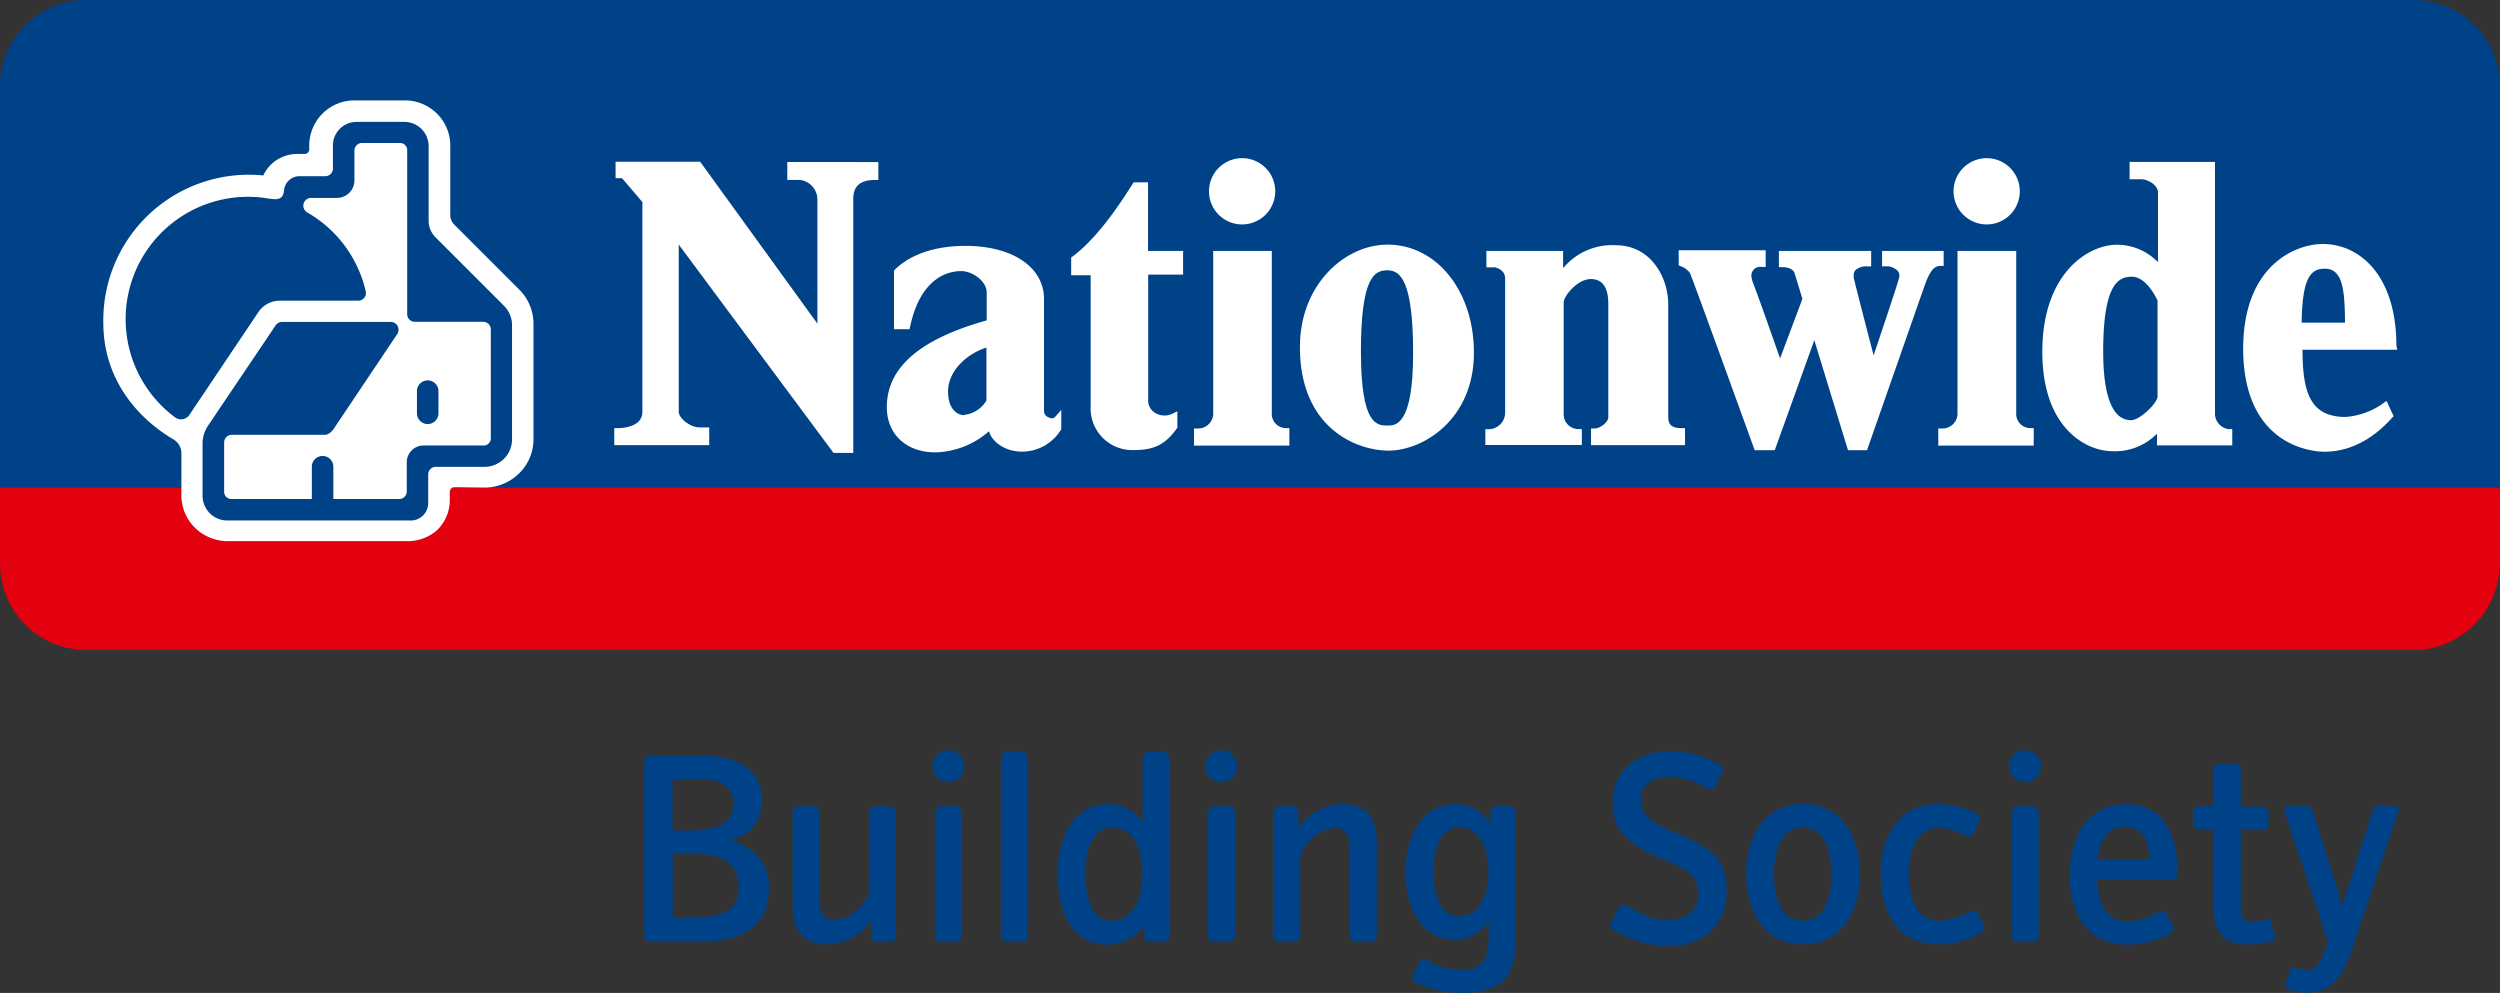 <svg id="Layer_1" data-name="Layer 1" xmlns="http://www.w3.org/2000/svg" viewBox="0 0 348.66 138.48"><rect x="0" y="0" width="348.66" height="138.48" fill="#333333" stroke="none"/><defs><style>.cls-1{fill:#004288;}.cls-2{fill:#e3000f;}.cls-3{fill:#fff;}</style></defs><title>logo</title><path class="cls-1" d="M336.61,0H12A12.08,12.08,0,0,0,0,12V68H348.66V12A12.08,12.08,0,0,0,336.61,0Z"/><path class="cls-2" d="M0,78.66a12.08,12.08,0,0,0,12,12H336.61a12.08,12.08,0,0,0,12-12V68H0Z"/><path class="cls-3" d="M321,45c.08-6.27,1.26-7.53,3.23-7.53,2.53,0,2.79,3.09,2.81,7.53Zm13.21,3.21c0-9.81-5.14-14.18-10.25-14.18-3.86,0-11.12,3-11.12,14.64C312.89,62.58,323,63,324.16,63c4.32,0,7.53-2.57,9.43-4.72l.24-.24-1-2.13-.49.36a10.38,10.38,0,0,1-5.22,1.88c-4.93,0-6-3.43-6-9.37h13.21Z"/><path class="cls-3" d="M300.9,41.91v13.4c0,.84-2.41,3.29-3.7,3.29-3.21,0-3.88-5.15-3.88-9.54,0-9.24,2-10.47,4-10.47s3.39,2.92,3.58,3.33m9.93,17.93a2.19,2.19,0,0,1-1.92-2.27v-35H297V25h1.68c.67,0,2.28.67,2.28,1.88v9.68a8,8,0,0,0-5.71-2.43c-4.05,0-10.42,4-10.42,14.92s6.36,13.87,9.71,13.87a8.15,8.15,0,0,0,6.28-2.44v1.64h10.5V59.84Z"/><path class="cls-3" d="M283.19,59.71a2,2,0,0,1-2-1.81V35H273V57.86a2.12,2.12,0,0,1-2.21,1.9h-.47v2.39h13.31V59.71Z"/><path class="cls-3" d="M262.48,35v2.14H263a2.21,2.21,0,0,1,1.7.67,1.15,1.15,0,0,1,.2.6,1.22,1.22,0,0,1-.08.46c-.35,1.29-2.51,7.7-3.52,10.69-.81-3.11-2.56-9.89-2.77-10.8a1.4,1.4,0,0,1,0-.35,1.2,1.2,0,0,1,.2-.7,2.25,2.25,0,0,1,1.71-.56h.52V35H248.09v2.26h.49c.55,0,1.44.13,1.7.84l1.09,3.57c-.09.3-2.42,6.43-3.11,8.32-.95-2.68-3.12-8.91-3.78-10.55a3.66,3.66,0,0,1-.23-1,1.23,1.23,0,0,1,1.49-1.2h.51V34.9H234.12V37l.27.12a2.75,2.75,0,0,1,1.29.94c.31.65,5.51,15,8.92,24.41l.11.32h2.8s4.69-13,5.52-15.36c.71,2.35,4.7,15.36,4.7,15.36h2.65l8.09-23.12c.66-1.82,1.27-2.58,2.1-2.58h.5V35Z"/><path class="cls-3" d="M234.51,59.71c-1.54,0-1.85-.65-1.85-1.59V42.52c0-4.06-2.58-8.32-7.31-8.32A8.88,8.88,0,0,0,218,37.4V35h-10.7v2.28h1.17s1.44.26,1.44,1.53V57.71a2.32,2.32,0,0,1-2.33,2.15l-.43,0v2.2h13.46V59.84h-.48a2.05,2.05,0,0,1-2.05-2.13V42.15c0-.82,1.88-3.23,3.78-3.23,1.64,0,2.44,1.18,2.44,3.47V58.21c0,.64-1.13,1.55-1.9,1.55h-.51v2.32H235V59.71Z"/><path class="cls-3" d="M197.08,49.28c0,10.07-2.47,10.07-3.53,10.07-1.5,0-3.75,0-3.75-10.3,0-10.48,1.91-11.35,3.68-11.35s3.6,1.29,3.6,11.57m-3.6-15.15c-5.85,0-12.19,5.47-12.19,14.3,0,11.44,8.09,14.43,12.33,14.43,4.84,0,11.94-4.33,11.94-13.66,0-8.6-5.18-15.08-12.08-15.08"/><path class="cls-3" d="M179.37,59.71a2,2,0,0,1-2-1.81V35h-8.17V57.86a2.13,2.13,0,0,1-2.21,1.9h-.47v2.39h13.3V59.71Z"/><path class="cls-3" d="M165,38.3V35h-4.89V25.43h-2l-.23.35c-1.63,2.54-4.7,7.3-8.3,10l-.19.15v2.46h2.72V56.61A5.81,5.81,0,0,0,158,62.77c2.58,0,4.32-.48,6.11-3l.09-.11v-2.3l-.72.35a2.52,2.52,0,0,1-2.35-.11,2,2,0,0,1-1-1.6V38.3Z"/><path class="cls-3" d="M134.47,57.9c-.82,0-2.25-.67-2.25-3.32s2.32-5.12,5.35-6.11v7.39a4.13,4.13,0,0,1-3.1,2m12.65.32a.65.65,0,0,1-.76.07,1,1,0,0,1-.76-.86V41.69c0-4.43-4.41-7.4-10.93-7.4-5.69,0-8.63,2.08-9.87,3.32l-.12.14v8.16h2.17l.09-.41c1.52-7,5.52-7.71,7.16-7.69,1.41,0,3.51,1.32,3.51,3v3.87c-9.36,2.63-13.93,6.58-13.93,12.11,0,3.76,2.71,6.3,6.77,6.3a11.75,11.75,0,0,0,7.47-2.94c.5,1.61,2.37,2.84,4.67,2.84A6.37,6.37,0,0,0,147.92,60l.09-.1V57.17Z"/><path class="cls-3" d="M109.8,22.59v2.5h1.75A2.77,2.77,0,0,1,114,27.74v17.4L97.65,22.56H85.85v2.29h.9c.26.29,2.63,3.09,2.84,3.33V57.43c0,2.07-2.62,2.28-3.44,2.28h-.48v2.37H98.91V59.61H97.59c-1.37,0-2.93-1.31-2.93-2.17V34.11l21.59,29.06H119V27.74c0-1.8,1-2.64,3-2.64h.5v-2.5Z"/><path class="cls-3" d="M173.24,22.06a4.62,4.62,0,1,0,4.61,4.62,4.61,4.61,0,0,0-4.61-4.62"/><path class="cls-3" d="M277.06,22.06a4.62,4.62,0,1,0,4.63,4.62,4.62,4.62,0,0,0-4.63-4.62"/><path class="cls-3" d="M67.65,68a6.85,6.85,0,0,0,4.66-1.9,6.61,6.61,0,0,0,2.09-4.75V45.29a6.72,6.72,0,0,0-2-4.92l-9-9A1.86,1.86,0,0,1,62.8,30V20.3a6.25,6.25,0,0,0-1.89-4.48A6.33,6.33,0,0,0,56.44,14H49.39a6.3,6.3,0,0,0-6.26,6.32v.53h0a.64.64,0,0,1-.64.62H41.44A5.27,5.27,0,0,0,38,22.76a5.12,5.12,0,0,0-1.28,1.71c-.66-.07-1.39-.1-2-.1A20.29,20.29,0,0,0,14.41,45c0,11.06,9.26,15.92,9.76,16.27a2.28,2.28,0,0,1,1.13,1.8v6a6.3,6.3,0,0,0,1.94,4.58,6.52,6.52,0,0,0,4.55,1.82H56.58A6.27,6.27,0,0,0,60.89,74a5.85,5.85,0,0,0,1.84-4.41v-1a.64.64,0,0,1,.63-.64Z"/><path class="cls-1" d="M70.21,42.57l-9.43-9.43a3.29,3.29,0,0,1-1-2.23V20.3A3.39,3.39,0,0,0,56.42,17H49.73a3.29,3.29,0,0,0-3.3,3.31v3.2a1.06,1.06,0,0,1-1.1,1.06H41.78a2.16,2.16,0,0,0-2.15,1.87c-.08.87-.37,1.55-1.85,1.28h-.06l-.1,0h0A17.06,17.06,0,0,0,24.42,58.21h0a1.4,1.4,0,0,0,2-.36h0l9.66-14.39a3.64,3.64,0,0,1,2.83-1.53H50a1.06,1.06,0,0,0,1-1.33h0a17.09,17.09,0,0,0-8.2-11h0a1.09,1.09,0,0,1,.51-2H47a2.44,2.44,0,0,0,2.43-2.43V21a1.06,1.06,0,0,1,1.06-1.06h5.3a1,1,0,0,1,1,1.06V43.81a1.06,1.06,0,0,0,1.06,1.07h9.5A1.07,1.07,0,0,1,68.45,46V61.07a1,1,0,0,1-1.08,1.06H59.07a2.34,2.34,0,0,0-2.34,2.33v4.07a1.05,1.05,0,0,1-1.07,1.06H46.49v-4.5a1.49,1.49,0,0,0-3,0v4.5H32.32a1,1,0,0,1-1.06-1.06V61.7a1.06,1.06,0,0,1,1.06-1.06h13c.64,0,1.17-.76,1.17-.76l8.93-13.32a1.09,1.09,0,0,0-.84-1.66H39.33c-.6,0-.86.41-1.16.88L29,59.39a4.54,4.54,0,0,0-.75,2.32v7.46a3.45,3.45,0,0,0,3.52,3.42H57.28a2.43,2.43,0,0,0,2.44-2.42v-4a1.05,1.05,0,0,1,1.06-1.06h6.85a3.85,3.85,0,0,0,3.78-3.68v-16A3.81,3.81,0,0,0,70.21,42.57ZM61.15,57.63V54.55a1.49,1.49,0,1,0-3,0v3.09a1.49,1.49,0,0,0,3,0Z"/><path class="cls-1" d="M97.29,131.39h-6.4a.93.93,0,0,1-1.05-1.05V106.43a.92.92,0,0,1,1.05-1.05h6.83c4.6,0,8.54,1.52,8.54,6.2,0,3-1.64,4.76-4.29,5.69,3.16.86,5.27,2.89,5.27,6.55C107.23,129.55,103.06,131.39,97.29,131.39Zm.51-22.7h-4v7.14H96.2a10.55,10.55,0,0,0,3.63-.51,3.31,3.31,0,0,0,2.5-3.2C102.32,109.78,100.57,108.69,97.8,108.69ZM101.15,120a8.25,8.25,0,0,0-4.17-.9H93.82v8.78h3.43c3.08,0,5.77-.59,5.77-4.21A3.93,3.93,0,0,0,101.15,120Z"/><path class="cls-1" d="M124,131.39h-1.4c-.86,0-1.09-.39-1.09-1.05v-1.91a8,8,0,0,1-6.08,3.28c-3.39,0-4.88-2-4.88-5.34V113.48a.93.93,0,0,1,1.05-1.05h1.72c.7,0,1,.39,1,1.09v11.93c0,1.75.51,2.89,2,2.89a5.47,5.47,0,0,0,4-2.3,3.38,3.38,0,0,0,.9-2.73v-9.75c0-.74.23-1.13,1.13-1.13h1.52c.82,0,1.09.39,1.09,1.09v16.77C125,131,124.7,131.39,124,131.39Z"/><path class="cls-1" d="M132.27,109.08a2.22,2.22,0,0,1-2.22-2.22,2.25,2.25,0,0,1,2.22-2.22,2.22,2.22,0,0,1,2.22,2.22A2.2,2.2,0,0,1,132.27,109.08Zm.74,22.31h-1.48c-.86,0-1.13-.39-1.13-1.09V113.52c0-.74.35-1.09,1.05-1.09H133c.86,0,1.13.39,1.13,1.05v16.77C134.18,131,133.94,131.39,133,131.39Z"/><path class="cls-1" d="M142.21,131.39h-1.48c-.86,0-1.13-.39-1.13-1.09V105.92c0-.74.35-1.09,1.05-1.09h1.6c.86,0,1.13.39,1.13,1.05v24.38C143.38,131,143.15,131.39,142.21,131.39Z"/><path class="cls-1" d="M162.06,131.39h-1.33c-.9,0-1.17-.39-1.17-1.09V129a5.92,5.92,0,0,1-5.07,2.73c-5.3,0-7-5.11-7-9.71,0-5.34,2.3-9.87,7.06-9.87a5.73,5.73,0,0,1,4.8,2.46v-8.66c0-.74.27-1.09,1.17-1.09H162c.82,0,1.13.39,1.13,1.13v24.34C163.12,131,162.8,131.39,162.06,131.39Zm-6.83-16c-3.35,0-3.86,4.13-3.86,6.63,0,3.08.86,6.4,3.67,6.4s4.29-2.93,4.29-6.28C159.33,117.89,157.73,115.4,155.24,115.4Z"/><path class="cls-1" d="M170.33,109.08a2.22,2.22,0,0,1-2.22-2.22,2.25,2.25,0,0,1,2.22-2.22,2.22,2.22,0,0,1,2.22,2.22A2.2,2.2,0,0,1,170.33,109.08Zm.74,22.31h-1.48c-.86,0-1.13-.39-1.13-1.09V113.52c0-.74.35-1.09,1.05-1.09h1.6c.86,0,1.13.39,1.13,1.05v16.77C172.24,131,172,131.39,171.07,131.39Z"/><path class="cls-1" d="M191,131.39h-1.75c-.66,0-1-.39-1-1.09V118.36c0-1.75-.55-2.89-2-2.89a5.47,5.47,0,0,0-4,2.3,3.25,3.25,0,0,0-.9,2.73v9.75c0,.74-.23,1.13-1.17,1.13h-1.48c-.86,0-1.13-.39-1.13-1.09V113.52c0-.74.35-1.09,1.05-1.09H180c.82,0,1.09.39,1.09,1.05v1.91a8,8,0,0,1,6.08-3.28c3.39,0,4.84,2,4.84,5.34v12.87A.92.92,0,0,1,191,131.39Z"/><path class="cls-1" d="M204,138.48a15.36,15.36,0,0,1-6.47-1.4.75.75,0,0,1-.55-.66,1,1,0,0,1,.12-.43l.78-1.68c.23-.47.66-.58,1.25-.31a9.68,9.68,0,0,0,4.76,1.29c2.85,0,3.71-1.64,3.71-3.94v-2.77a6,6,0,0,1-4.52,2.5c-4.87,0-7.06-4.33-7.06-9.59,0-4.37,2-9.36,7.14-9.36a5.5,5.5,0,0,1,4.68,2.73v-1.21c0-.82.23-1.21,1.13-1.21h1.4c.7,0,1,.39,1,1.17v17.63C211.36,135.64,209.8,138.48,204,138.48Zm-.39-23.09c-2.54,0-3.71,2.69-3.71,6.08,0,4.25,1.4,6.32,3.74,6.32,2.5,0,3.94-2.89,3.94-6.12C207.61,117.85,205.94,115.4,203.64,115.4Z"/><path class="cls-1" d="M232.61,131.93a14.7,14.7,0,0,1-7.53-2.22c-.27-.16-.51-.35-.51-.58a1.29,1.29,0,0,1,.2-.58l1-2c.27-.47.7-.47,1.21-.2,1.13.66,3.39,2,5.5,2,2.85,0,4.41-1.52,4.41-3.67,0-2.34-1.44-3.39-4.41-4.6-5-2.07-7.57-3.82-7.57-8.11,0-4.68,3.63-7.18,7.92-7.18a13.08,13.08,0,0,1,7,1.87c.35.16.47.35.47.55a1.27,1.27,0,0,1-.16.51l-.94,1.91a.77.77,0,0,1-1.13.35,10.33,10.33,0,0,0-5.23-1.64c-2.38,0-4,1.17-4,3.2,0,2.26,1.33,3.16,5.26,4.8s6.71,3.16,6.71,7.84C240.8,129.28,237.37,131.93,232.61,131.93Z"/><path class="cls-1" d="M251.41,131.7c-5.62,0-7.88-5-7.88-9.83s2.3-9.75,7.88-9.75c5.73,0,8,5,8,9.75S257.18,131.7,251.41,131.7Zm0-16.26c-3.2,0-4,3.47-4,6.51s.82,6.44,4,6.44,4-3.51,4-6.44S254.69,115.44,251.41,115.44Z"/><path class="cls-1" d="M276.25,130.1a11.45,11.45,0,0,1-6.08,1.6c-4.09,0-7.88-2.73-7.88-10,0-5.3,2.77-9.56,8-9.56a11,11,0,0,1,5.38,1.37c.31.19.47.39.47.66a1.74,1.74,0,0,1-.2.7l-.74,1.4c-.23.47-.66.47-1.09.27a8.41,8.41,0,0,0-3.55-1.09c-3.43,0-4.37,3.51-4.37,6.51s1,6.44,4.29,6.44a9.06,9.06,0,0,0,4.06-1.21c.62-.31,1-.27,1.25.12l.82,1.52a1.08,1.08,0,0,1,.2.62C276.8,129.63,276.64,129.86,276.25,130.1Z"/><path class="cls-1" d="M282.42,109.08a2.22,2.22,0,0,1-2.22-2.22,2.25,2.25,0,0,1,2.22-2.22,2.22,2.22,0,0,1,2.22,2.22A2.2,2.2,0,0,1,282.42,109.08Zm.74,22.31h-1.48c-.86,0-1.13-.39-1.13-1.09V113.52c0-.74.35-1.09,1.05-1.09h1.6c.86,0,1.13.39,1.13,1.05v16.77C284.33,131,284.09,131.39,283.16,131.39Z"/><path class="cls-1" d="M302.73,122.69H292.52V123c.08,2.38.86,5.5,4.21,5.5a8.06,8.06,0,0,0,4-1.13c.62-.31,1.09-.43,1.4.08l.82,1.48a1.6,1.6,0,0,1,.2.62c0,.23-.16.39-.51.62a12.08,12.08,0,0,1-5.93,1.56c-6,0-8.07-4.8-8.07-9.63s2.15-9.95,7.92-9.95c5,0,7.14,4,7.14,9.59A.85.85,0,0,1,302.73,122.69Zm-6.36-7.41c-2.42,0-3.59,2-3.78,4.56h7.18C299.69,117.46,298.87,115.28,296.38,115.28Z"/><path class="cls-1" d="M316.89,131.19a11.66,11.66,0,0,1-3.59.51c-2.81,0-4.56-1.33-4.56-5.19V115.67h-2a.78.78,0,0,1-.86-.86v-1.52a.78.78,0,0,1,.86-.86h2v-4.91c0-.74.35-1.09,1.05-1.09h1.6c.9,0,1.13.39,1.13,1.05v5h3a.8.8,0,0,1,.86.86v1.52a.78.78,0,0,1-.86.86h-3v10.45c0,1.6.27,2.42,1.64,2.42a5.54,5.54,0,0,0,1.75-.39c.51-.16.74,0,.9.47l.43,1.68a1.52,1.52,0,0,1,.12.51C317.36,131,317.2,131.07,316.89,131.19Z"/><path class="cls-1" d="M334.35,113.56,328.15,132c-1.36,4.06-2.69,6.44-6.63,6.44a6.63,6.63,0,0,1-2.38-.43c-.27-.08-.39-.19-.39-.43a1.07,1.07,0,0,1,.08-.51l.55-1.75A.46.46,0,0,1,320,135a7.45,7.45,0,0,0,1.72.31c1.56,0,2.14-1.64,2.89-3.78l.08-.16-6-17.9a2.16,2.16,0,0,1-.12-.66c0-.23.27-.39.62-.39h2.46c.55,0,.78.23.94.78l4.1,13.1,4.13-13.1c.2-.55.43-.78.94-.78h2.18c.39,0,.62.16.62.39A3.16,3.16,0,0,1,334.35,113.56Z"/></svg>